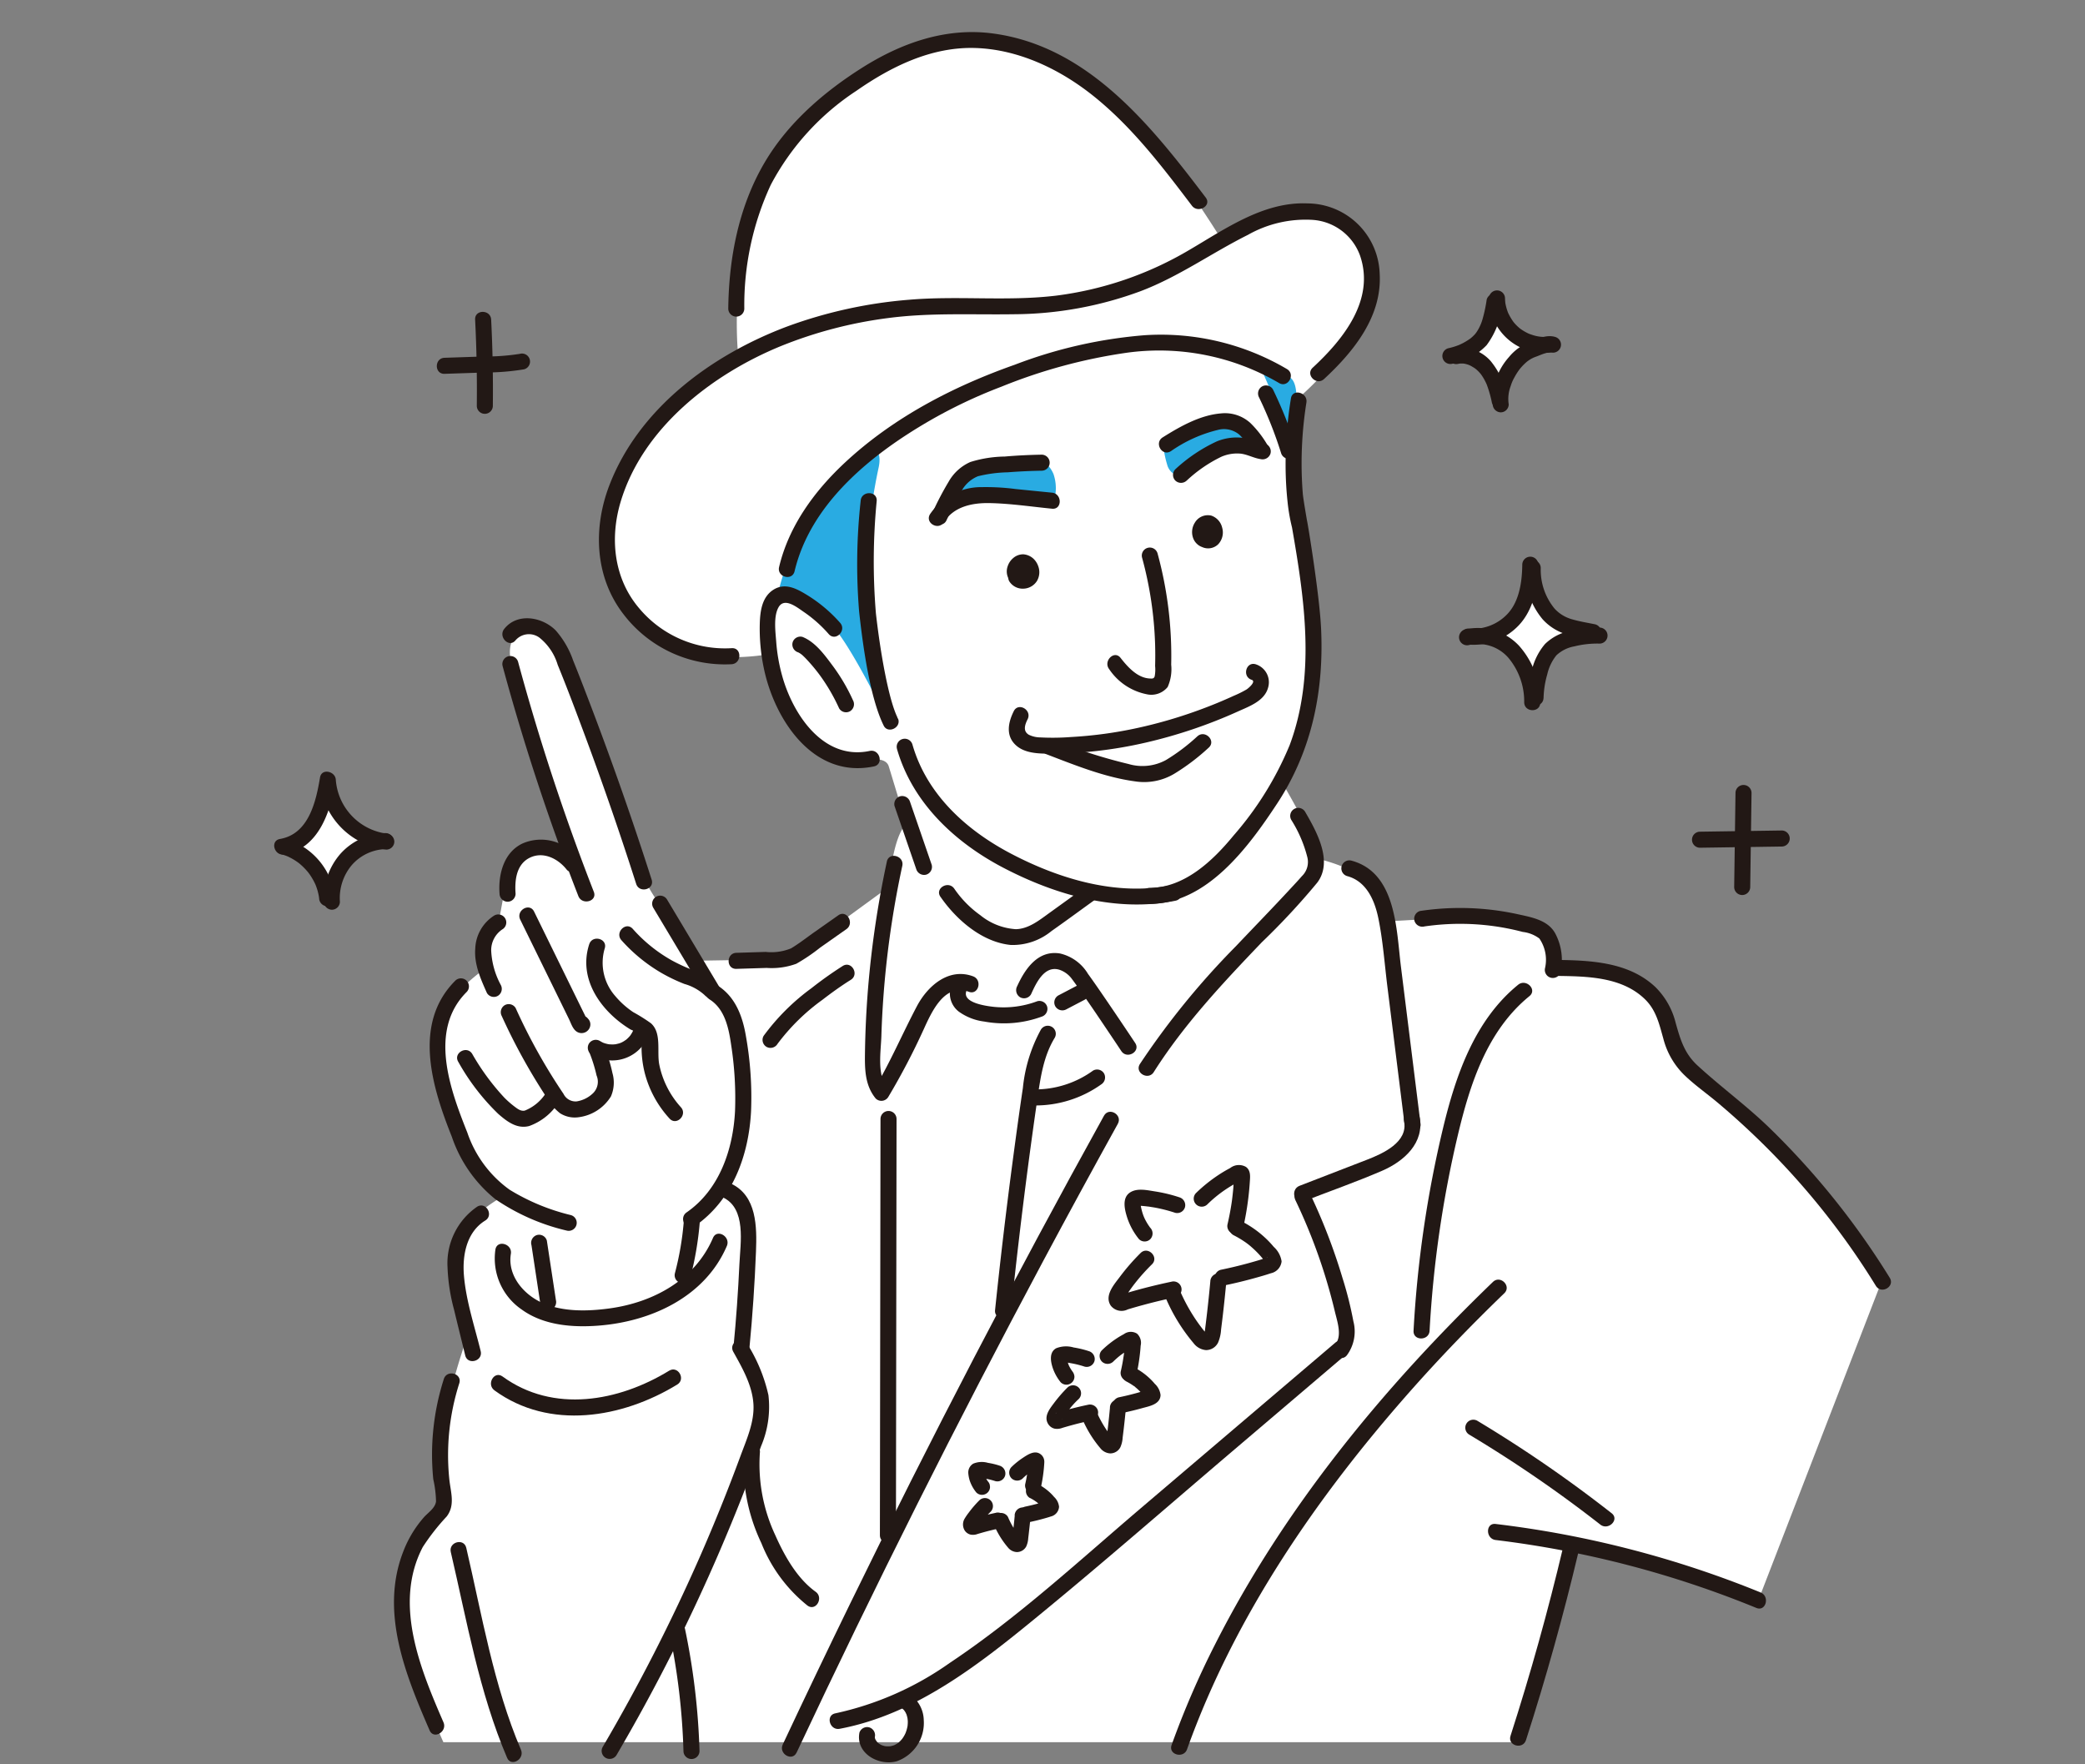 <svg xmlns="http://www.w3.org/2000/svg" xmlns:xlink="http://www.w3.org/1999/xlink" width="260" height="220" viewBox="0 0 260 220">
  <rect x="0" y="0" width="260" height="220" fill="#808080" stroke="none"/>
  <defs>
    <clipPath id="clip-path">
      <rect id="Rectangle_1253" data-name="Rectangle 1253" width="260" height="220" transform="translate(825 2804)" fill="none" stroke="#707070" stroke-width="1"/>
    </clipPath>
    <clipPath id="clip-path-2">
      <rect id="Rectangle_847" data-name="Rectangle 847" width="201.613" height="215.752" fill="none"/>
    </clipPath>
  </defs>
  <g id="Mask_Group_55" data-name="Mask Group 55" transform="translate(-825 -2804)" clip-path="url(#clip-path)">
    <g id="Group_1741" data-name="Group 1741" transform="translate(859.193 2808)">
      <g id="Group_1740" data-name="Group 1740" clip-path="url(#clip-path-2)">
        <path id="Path_4690" data-name="Path 4690" d="M155.174,213.239H21.095s-6.247-13.684-4.789-20.7,4.648-9.113,4.648-9.113-.456-7.473.638-12.211a83.985,83.985,0,0,1,2.551-8.749s-3.28-10.389-.546-13.305a18.509,18.509,0,0,1,4.83-3.919,30.091,30.091,0,0,1-6.835-12.3c-1.823-7.2-1.367-10.116.364-12.212a26.229,26.229,0,0,1,4.284-3.918s-.608-4.061.546-4.922,1.276-1.275,1.276-1.275l.82-4.466s.729-4.1,3.463-4.283a7.447,7.447,0,0,1,4.648,1.276S30.158,80.627,29.611,78.8s-.091-3.736,1.459-4.283a3.772,3.772,0,0,1,4.556,2.37c.834,2.1,9.933,27.339,10.389,28.524a31.378,31.378,0,0,0,2.552,4.1L52.3,115.8s6.562-.091,9.114-.182a12.336,12.336,0,0,0,5.1-1.64L76.636,106.6s.455-6.288,2.187-7.838c0,0-1.823-6.014-2.187-7.2s-2.279-.82-2.279-.82-6.379.729-9.66-4.466-2.825-8.748-2.825-8.748-10.207,2.187-16.039-3.463-4.921-15.219-1.276-21.6,13.305-12.12,13.305-12.12S55.675,20.753,66.7,11,86.3-.389,92.4,1.8a42.339,42.339,0,0,1,15.674,10.3c4.192,4.283,9.934,13.578,9.934,13.578S124.3,21.3,129.4,22.485s8.02,4.647,7.2,10.389-8.567,12.485-8.567,12.485-1.458,9.66.273,18.135,1.55,18.5.274,22.6a45.161,45.161,0,0,1-3.007,7.291s2.916,4.921,3.189,6.1a23.514,23.514,0,0,0,1.55,3.646,21.069,21.069,0,0,1,4.283,1.549c1.64.911,2.825,3.19,3.372,4.374s.911,1.823.911,1.823,5.924-.273,7.382-.547,8.019.091,10.206.912a6.574,6.574,0,0,1,3.19,2.551l.091,2.552s7.017-.273,10.3,2.005,4.557,7.017,4.557,7.017a7.013,7.013,0,0,0,2.1,3.554c1.64,1.367,12.029,11.392,15.037,15.493s8.657,11.482,8.657,11.482l-15.219,39.369s-10.571-3.554-14.946-4.738-8.11-1.823-8.11-1.823Z" fill="#fff"/>
        <path id="Path_4691" data-name="Path 4691" d="M75.648,84.213S71.457,75.667,69.27,73.7,66.192,70.523,65,70.308s-2.187-.328-2.187-.328,1.859-7.546,4.593-11.045a46.8,46.8,0,0,1,7.413-7s.99.34.553,2.373c-.295,1.367-.618,3.076-.875,4.966-.471,3.469-1.088,18.676,1.146,24.943" fill="#29abe2"/>
        <path id="Path_4692" data-name="Path 4692" d="M83.882,58.971a8.135,8.135,0,0,1,3.865-1.2,29.694,29.694,0,0,1,5.064.266l4.465.267a5.423,5.423,0,0,0-.1-3.2c-.618-1.414-1.3-1.332-1.3-1.332s-5.8.333-7.53.534-4.465,4.664-4.465,4.664" fill="#29abe2"/>
        <path id="Path_4693" data-name="Path 4693" d="M112.725,55.325s4.142-3.75,5.741-3.95a17.755,17.755,0,0,1,3.865.133,5.674,5.674,0,0,0-3.132-2.265c-2.332-.8-5.4.933-5.4.933l-2.932,1.332a12.5,12.5,0,0,0,.483,2.423,1.926,1.926,0,0,0,1.372,1.394" fill="#29abe2"/>
        <path id="Path_4694" data-name="Path 4694" d="M11.549,101.223a6.7,6.7,0,0,0-2.918,2.493c-.73,1.52-1.885,3.4-1.885,3.4A7.428,7.428,0,0,0,4.8,103.9C3.463,102.8,2,101.649,2,101.649a15.666,15.666,0,0,0,2.979-2.98,31.115,31.115,0,0,0,1.884-3.4,5.551,5.551,0,0,0,1.156,2.128c.891,1.019,3.526,3.83,3.526,3.83" fill="#fff"/>
        <path id="Path_4695" data-name="Path 4695" d="M157.419,39.366A13.1,13.1,0,0,0,154.7,41.6c-.778,1.022-2.043,2.967-2.043,2.773a5.929,5.929,0,0,0-1.41-2.481,9.668,9.668,0,0,0-2.384-1.9,10.869,10.869,0,0,0,2.384-2.432,19.835,19.835,0,0,0,1.167-2.626,5,5,0,0,0,1.8,2.432c1.264.778,3.21,1.994,3.21,1.994" fill="#fff"/>
        <path id="Path_4696" data-name="Path 4696" d="M163.159,75.075s-3,.88-3.918,1.8a20.508,20.508,0,0,0-2.318,3.958,6.607,6.607,0,0,0-2.039-3.518c-1.519-1.08-3.318-2.159-3.318-2.159s3.558-1.6,4.4-3.2a14.929,14.929,0,0,0,1.12-2.6,30.432,30.432,0,0,0,1.919,2.8,38.145,38.145,0,0,0,4.157,2.918" fill="#fff"/>
        <path id="Path_4697" data-name="Path 4697" d="M126.914,50.779l-3.933-9.017a27.675,27.675,0,0,1,3.453,1.151c.96.479,1.535,1.822.48,7.866" fill="#29abe2"/>
        <path id="Path_4698" data-name="Path 4698" d="M64.89,67.232c2.011-8.47,9.531-14.52,16.717-18.7a61.894,61.894,0,0,1,9.08-4.316,66.566,66.566,0,0,1,15.66-4.236,29.582,29.582,0,0,1,18.947,3.774c1.1.676,2.106-1.053,1.01-1.727a30.956,30.956,0,0,0-17.744-4.229A58.119,58.119,0,0,0,92.348,41.48C84.633,44.2,77.2,48.069,71.178,53.675c-3.8,3.538-7,7.905-8.217,13.025-.3,1.252,1.631,1.786,1.929.532" fill="#221815"/>
        <path id="Path_4699" data-name="Path 4699" d="M77.827,85.714a.689.689,0,0,0-.127-.228l.026-.011c-1.112-2.256-2.14-8.106-2.694-13a78.13,78.13,0,0,1,.1-14.016c.078-1.286-1.922-1.281-2,0a72.123,72.123,0,0,0-.19,13.831c.431,3.913,1.3,10.617,3.062,14.191.508,1.03,2.123.3,1.828-.771" fill="#221815"/>
        <path id="Path_4700" data-name="Path 4700" d="M70.567,73.658a18.135,18.135,0,0,0-4.053-3.423c-1.308-.805-2.774-1.625-4.241-.711-1.45.9-1.677,2.684-1.721,4.242a24,24,0,0,0,.512,5.594c1.338,6.409,6.182,13.79,13.723,12.206,1.259-.264.727-2.193-.531-1.929-5.774,1.213-9.562-4.543-10.9-9.32a21.636,21.636,0,0,1-.752-4.255c-.092-1.259-.367-3.191.289-4.341.738-1.293,2.328.032,3.181.607a16.339,16.339,0,0,1,3.08,2.744c.855.966,2.265-.453,1.414-1.414" fill="#221815"/>
        <path id="Path_4701" data-name="Path 4701" d="M65.342,77.345a2.384,2.384,0,0,1,.639.459c.271.253.522.529.769.805a20.863,20.863,0,0,1,1.378,1.705,23.388,23.388,0,0,1,2.316,4.011,1.007,1.007,0,0,0,1.368.358,1.023,1.023,0,0,0,.359-1.368,23.307,23.307,0,0,0-2.545-4.322c-1.007-1.35-2.143-2.93-3.752-3.577a1.007,1.007,0,0,0-1.23.7,1.024,1.024,0,0,0,.7,1.23" fill="#221815"/>
        <path id="Path_4702" data-name="Path 4702" d="M77.658,89.382c1.933,6.742,7.253,11.694,13.328,14.854,6.515,3.388,14.063,5.549,21.4,4.079,1.261-.252.727-2.181-.531-1.929C105.079,107.743,98,105.632,92,102.508c-5.617-2.92-10.616-7.4-12.409-13.658a1,1,0,0,0-1.929.532" fill="#221815"/>
        <path id="Path_4703" data-name="Path 4703" d="M130.534,74.167c-.222-4.26-1.682-13.1-1.741-13.237-.052-.3-.473-2.726-.527-3.383-.1-1.25-.15-2.5-.15-3.758a48.581,48.581,0,0,1,.6-7.588c.2-1.259-1.727-1.8-1.929-.531a51.594,51.594,0,0,0-.665,8.724c.017,1.4.095,2.805.246,4.2a22.658,22.658,0,0,0,.554,3.179c1.56,8.953,2.972,18.405-.295,27.141a40.759,40.759,0,0,1-7,11.276c-2.587,3.152-6.142,6.524-10.485,6.524a1,1,0,0,0,0,2c7.162,0,12.374-7.125,15.919-12.508,4.368-6.634,5.884-14.171,5.475-22.039" fill="#221815"/>
        <path id="Path_4704" data-name="Path 4704" d="M122.815,45.563a50.879,50.879,0,0,1,2.737,6.909,1,1,0,0,0,1.929-.531,54.411,54.411,0,0,0-2.939-7.387,1.009,1.009,0,0,0-1.368-.359,1.021,1.021,0,0,0-.359,1.368" fill="#221815"/>
        <path id="Path_4705" data-name="Path 4705" d="M83.515,61.116c1.236-1.964,3.544-2.427,5.713-2.383,2.59.053,5.194.445,7.77.7,1.28.129,1.271-1.872,0-2l-4.562-.456a28.507,28.507,0,0,0-4.21-.235,7.714,7.714,0,0,0-6.438,3.362c-.687,1.092,1.043,2.1,1.727,1.009" fill="#221815"/>
        <path id="Path_4706" data-name="Path 4706" d="M83.833,60.878c.543-1.146,1.116-2.282,1.747-3.383a4.075,4.075,0,0,1,2.174-2.109,16.8,16.8,0,0,1,3.722-.492c1.406-.11,2.815-.175,4.225-.2a1,1,0,0,0,0-2c-1.535.03-3.067.1-4.6.234a15.02,15.02,0,0,0-4.294.682A5.8,5.8,0,0,0,84.1,56.071a38.193,38.193,0,0,0-1.992,3.8c-.548,1.157,1.176,2.174,1.727,1.01" fill="#221815"/>
        <path id="Path_4707" data-name="Path 4707" d="M113.789,55.927a17.334,17.334,0,0,1,4.334-2.978,4.907,4.907,0,0,1,2.453-.376c.838.117,1.593.552,2.433.676a1.032,1.032,0,0,0,1.23-.7,1.008,1.008,0,0,0-.7-1.231c-.988-.145-1.877-.62-2.876-.736a6.555,6.555,0,0,0-3.11.452,19.9,19.9,0,0,0-5.18,3.477,1.007,1.007,0,0,0,0,1.414,1.022,1.022,0,0,0,1.414,0" fill="#221815"/>
        <path id="Path_4708" data-name="Path 4708" d="M111.8,52.273A17.285,17.285,0,0,1,117.71,49.6a2.974,2.974,0,0,1,2.662.618,11.227,11.227,0,0,1,1.843,2.427,1,1,0,0,0,1.727-1.009,12.827,12.827,0,0,0-2.222-2.9,4.713,4.713,0,0,0-3.671-1.186c-2.6.216-5.088,1.63-7.256,2.99-1.088.683-.086,2.414,1.009,1.727" fill="#221815"/>
        <path id="Path_4709" data-name="Path 4709" d="M93.428,66.924l-.042-.015.239.1a.472.472,0,0,1-.092-.054l.2.156a.524.524,0,0,1-.075-.074l.156.2a.6.6,0,0,1-.075-.13l.1.239a.682.682,0,0,1-.04-.149l.036.266a.757.757,0,0,1,0-.178c-.012.089-.024.178-.035.266a.641.641,0,0,1,.039-.149l-.1.239a.556.556,0,0,1,.064-.114c-.052.068-.105.135-.157.2a.572.572,0,0,1,.092-.092l-.2.156a.664.664,0,0,1,.1-.059l-.239.1a.606.606,0,0,1,.118-.032l-.266.036a.652.652,0,0,1,.171,0l-.266-.036a.817.817,0,0,1,.167.048l-.239-.1a.823.823,0,0,1,.152.088l-.2-.156a.857.857,0,0,1,.126.122l-.156-.2a.725.725,0,0,1,.089.149c-.034-.079-.068-.159-.1-.238a.645.645,0,0,1,.038.145L93,67.394a.749.749,0,0,1,0,.142l.036-.266a.767.767,0,0,1-.052.189l.1-.238a.868.868,0,0,1-.086.147l.157-.2a.926.926,0,0,1-.162.163l.2-.156a.974.974,0,0,1-.174.1l.239-.1a.819.819,0,0,1-.194.052l.266-.035a.9.9,0,0,1-.172,0l.266.035a.884.884,0,0,1-.22-.059l.239.1a1.043,1.043,0,0,1-.2-.116l.2.156a1.093,1.093,0,0,1-.182-.184l.156.2a1.108,1.108,0,0,1-.116-.2c.033.08.067.16.1.239a1.015,1.015,0,0,1-.068-.254l.036.266a1.123,1.123,0,0,1,0-.246l-.036.266a1.288,1.288,0,0,1,.08-.3l-.1.239a1.408,1.408,0,0,1,.173-.295l-.156.2a1.412,1.412,0,0,1,.224-.22l-.2.157a1.242,1.242,0,0,1,.234-.136l-.239.1a.984.984,0,0,1,.193-.053l-.266.036a.815.815,0,0,1,.171,0l-.266-.036a.923.923,0,0,1,.236.067l-.239-.1a1.274,1.274,0,0,1,.243.146l-.2-.157a1.364,1.364,0,0,1,.207.209l-.157-.2a1.464,1.464,0,0,1,.176.3l-.1-.239a1.493,1.493,0,0,1,.093.334l-.036-.266a1.313,1.313,0,0,1,0,.343l.036-.266a1.214,1.214,0,0,1-.074.278c.033-.08.067-.159.1-.239a1.116,1.116,0,0,1-.131.227l.156-.2a.959.959,0,0,1-.156.156l.2-.156a1.143,1.143,0,0,1-.232.135l.239-.1a1.281,1.281,0,0,1-.285.078l.266-.036a1.262,1.262,0,0,1-.319,0l.266.035a1.129,1.129,0,0,1-.28-.077l.239.1a1.047,1.047,0,0,1-.186-.108l.2.157a.881.881,0,0,1-.154-.151l.156.2c-.02-.027-.038-.053-.055-.081q-.078.606-.157,1.212l.144-.179a.753.753,0,0,0,.206-.322.739.739,0,0,0,.086-.385,1.021,1.021,0,0,0-.292-.707,1.007,1.007,0,0,0-.708-.293.971.971,0,0,0-.707.293l-.143.179-.156.2a.747.747,0,0,0-.119.372.966.966,0,0,0,.119.637,1.972,1.972,0,0,0,1.734.921,2.065,2.065,0,0,0,1.718-.96,2.157,2.157,0,0,0,.152-1.866,2.346,2.346,0,0,0-.578-.9,2.073,2.073,0,0,0-1.265-.559,1.9,1.9,0,0,0-1.313.506,2.228,2.228,0,0,0-.639.963,1.933,1.933,0,0,0,1.735,2.6,1.783,1.783,0,0,0,1.234-.487,1.717,1.717,0,0,0,.552-1.2,1.6,1.6,0,0,0-.463-1.163,1.507,1.507,0,0,0-.439-.32,1.728,1.728,0,0,0-.769-.191,1.511,1.511,0,0,0-1.28.731,1.642,1.642,0,0,0-.155,1.253,1.514,1.514,0,0,0,1,1.034,1,1,0,0,0,1.13-1.468,1.1,1.1,0,0,0-.6-.46" fill="#221815"/>
        <path id="Path_4710" data-name="Path 4710" d="M116.988,61.924a.929.929,0,0,1-.119-.124l.157.2a.9.9,0,0,1-.1-.173c.034.079.067.159.1.239a.947.947,0,0,1-.06-.222l.036.266a.965.965,0,0,1,0-.2l-.036.266a.878.878,0,0,1,.05-.194l-.1.239a.688.688,0,0,1,.092-.157l-.156.2a.65.65,0,0,1,.088-.086l-.2.156a.589.589,0,0,1,.1-.06l-.239.1a.509.509,0,0,1,.085-.023l-.266.036a.43.43,0,0,1,.088,0l-.265-.036a.524.524,0,0,1,.085.027l-.239-.1a.525.525,0,0,1,.075.047l-.2-.156a.8.8,0,0,1,.107.11c-.052-.067-.1-.135-.157-.2a1.953,1.953,0,0,1,.233.416c-.033-.08-.067-.159-.1-.239a1.765,1.765,0,0,1,.121.433l-.036-.266a1.213,1.213,0,0,1,0,.276c.011-.089.023-.177.035-.266a.944.944,0,0,1-.055.2l.1-.239a.835.835,0,0,1-.092.158l.156-.2a.71.71,0,0,1-.126.125l.2-.156a.818.818,0,0,1-.152.087l.239-.1a.964.964,0,0,1-.2.053l.266-.036a1.012,1.012,0,0,1-.258,0l.265.035a1,1,0,0,1-.226-.062l.239.1a.96.96,0,0,1-.2-.117l.2.156a.86.86,0,0,1-.131-.132l.156.2a1.044,1.044,0,0,1-.122-.206l.1.239a1.159,1.159,0,0,1-.078-.288l.036.265a1.4,1.4,0,0,1,0-.3c-.012.089-.024.178-.035.266a1.356,1.356,0,0,1,.086-.325l-.1.239a1.34,1.34,0,0,1,.152-.268l-.157.2a1.255,1.255,0,0,1,.2-.209l-.2.157a1.029,1.029,0,0,1,.219-.13l-.239.1a.865.865,0,0,1,.181-.049l-.266.035a.78.78,0,0,1,.187,0l-.266-.035a.769.769,0,0,1,.168.049l-.239-.1a.982.982,0,0,1,.15.088l-.2-.156a1.133,1.133,0,0,1,.19.189l-.156-.2a1.415,1.415,0,0,1,.168.289l-.1-.239a1.626,1.626,0,0,1,.1.376l-.036-.266a1.445,1.445,0,0,1,0,.36l.036-.265a1.235,1.235,0,0,1-.076.28c.033-.079.067-.159.1-.239a1.047,1.047,0,0,1-.108.19l.156-.2a.951.951,0,0,1-.159.158l.2-.156a1.049,1.049,0,0,1-.195.112l.239-.1a.946.946,0,0,1-.215.056l.266-.036a.818.818,0,0,1-.164,0l.266.036a.727.727,0,0,1-.184-.05l.239.1a.333.333,0,0,1-.05-.025,1.049,1.049,0,0,0-.77-.1,1.02,1.02,0,0,0-.6.459,1,1,0,0,0,.359,1.368,1.792,1.792,0,0,0,2.1-.323,2.143,2.143,0,0,0,.481-2.051,2.082,2.082,0,0,0-1.361-1.508,1.881,1.881,0,0,0-2.058.9,2.191,2.191,0,0,0-.22,1.85,1.909,1.909,0,0,0,.216.448,1.935,1.935,0,0,0,.518.522,1.9,1.9,0,0,0,.936.31,1.807,1.807,0,0,0,.957-.194,1.7,1.7,0,0,0,.382-.27.783.783,0,0,0,.088-.094,1.911,1.911,0,0,0,.222-.306,1.853,1.853,0,0,0,.218-1.037,2.958,2.958,0,0,0-.311-1.056,1.961,1.961,0,0,0-.179-.3,1.8,1.8,0,0,0-.263-.312,1.416,1.416,0,0,0-.53-.31,1.307,1.307,0,0,0-1.015.1,1.547,1.547,0,0,0-.569.53,1.4,1.4,0,0,0-.124.252,1.307,1.307,0,0,0-.09.257,2.034,2.034,0,0,0-.008.789,1.676,1.676,0,0,0,.535.96,1.06,1.06,0,0,0,.707.293,1.018,1.018,0,0,0,.707-.293,1,1,0,0,0,.293-.707.988.988,0,0,0-.293-.707" fill="#221815"/>
        <path id="Path_4711" data-name="Path 4711" d="M108.227,65.545a46.431,46.431,0,0,1,1.623,10.84q.038,1.327,0,2.657a4.532,4.532,0,0,1-.058,1.31c-.117.292-.289.268-.618.252-1.538-.075-2.756-1.449-3.634-2.571-.792-1.013-2.2.411-1.414,1.414a7.36,7.36,0,0,0,4.668,3.12,2.621,2.621,0,0,0,2.62-.9,5.452,5.452,0,0,0,.441-2.783,48.416,48.416,0,0,0-1.7-13.873,1,1,0,0,0-1.929.532" fill="#221815"/>
        <path id="Path_4712" data-name="Path 4712" d="M92.224,84.682c-.684,1.365-1.027,3,.2,4.182,1.045,1.013,2.649,1.1,4.02,1.114a53.6,53.6,0,0,0,12.182-1.368,61.44,61.44,0,0,0,11.63-3.93c1.371-.616,3.215-1.282,3.672-2.9a2.351,2.351,0,0,0-1.513-2.942c-1.225-.4-1.75,1.527-.531,1.928.628.207-.448,1.091-.623,1.2a13.314,13.314,0,0,1-1.6.794q-1.947.893-3.956,1.64a58.782,58.782,0,0,1-8.054,2.373A51.989,51.989,0,0,1,99.387,87.9a29.991,29.991,0,0,1-3.862.05,3.346,3.346,0,0,1-1.43-.334c-.761-.459-.479-1.262-.144-1.929.575-1.148-1.149-2.162-1.727-1.01" fill="#221815"/>
        <path id="Path_4713" data-name="Path 4713" d="M96.267,90.038c3.576,1.365,7.26,2.876,11.078,3.393a7.33,7.33,0,0,0,4.864-.93,26.912,26.912,0,0,0,4.324-3.273c.959-.862-.459-2.273-1.414-1.414a24.23,24.23,0,0,1-3.92,2.96,6.129,6.129,0,0,1-4.663.493A65.677,65.677,0,0,1,96.8,88.11c-1.2-.46-1.725,1.473-.532,1.928" fill="#221815"/>
        <path id="Path_4714" data-name="Path 4714" d="M77.361,96.522l2.7,7.844a1.025,1.025,0,0,0,1.23.7,1.011,1.011,0,0,0,.7-1.231l-2.7-7.844a1.025,1.025,0,0,0-1.231-.7,1.009,1.009,0,0,0-.7,1.23" fill="#221815"/>
        <path id="Path_4715" data-name="Path 4715" d="M57.047,76.824A13.954,13.954,0,0,1,45.5,71.834c-3.147-3.705-3.664-8.668-2.31-13.224,2.74-9.216,11.357-15.9,19.929-19.428a53.926,53.926,0,0,1,13.4-3.518c5.243-.694,10.476-.4,15.745-.48A46.138,46.138,0,0,0,108.059,32.3c4.765-1.81,8.835-4.753,13.364-7.014a14.582,14.582,0,0,1,8.1-1.866,6.773,6.773,0,0,1,5.88,4.447c1.9,5.515-2.1,10.463-5.9,13.98-.946.877.471,2.289,1.415,1.414,3.683-3.412,7.242-7.792,6.936-13.117a9.059,9.059,0,0,0-9.01-8.78c-5.439-.234-10.2,3.15-14.673,5.769a43.239,43.239,0,0,1-16.688,5.734c-6.1.73-12.263-.019-18.379.515a57.214,57.214,0,0,0-15.075,3.307c-9.4,3.516-18.539,10.181-22.239,19.837-2.031,5.3-1.821,11.347,1.693,15.969a15.914,15.914,0,0,0,13.56,6.329c1.276-.09,1.286-2.091,0-2" fill="#221815"/>
        <path id="Path_4716" data-name="Path 4716" d="M58.622,34.478a35.684,35.684,0,0,1,3.3-15.427A31.737,31.737,0,0,1,72.592,7.328c4.373-3.047,9.379-5.509,14.833-5.342,5.414.167,10.584,2.657,14.755,6,4.8,3.847,8.562,8.789,12.256,13.66.767,1.013,2.505.018,1.727-1.009C109.364,11.669,101.477,1.7,89.517.16c-5.792-.746-11.305,1.2-16.157,4.26-4.786,3.021-9.254,6.867-12.166,11.78-3.259,5.5-4.5,11.949-4.572,18.278a1,1,0,0,0,2,0" fill="#221815"/>
        <path id="Path_4717" data-name="Path 4717" d="M83.079,107.817c1.971,2.858,5.192,5.673,8.788,6.016a7.63,7.63,0,0,0,5.065-1.739c1.776-1.245,3.521-2.535,5.28-3.8,1.034-.745.037-2.481-1.01-1.726q-2.256,1.626-4.513,3.254c-1.241.894-2.591,2-4.191,2.042a7.792,7.792,0,0,1-4.455-1.751,13.2,13.2,0,0,1-3.237-3.3c-.726-1.053-2.46-.054-1.727,1.009" fill="#221815"/>
        <path id="Path_4718" data-name="Path 4718" d="M76.4,103.433A122.974,122.974,0,0,0,74.056,119.2q-.324,3.968-.385,7.952c-.031,2.082-.044,4.139,1.338,5.826a1.008,1.008,0,0,0,1.571-.2,86.169,86.169,0,0,0,4.394-8.388c1-2.186,2.594-5.848,5.644-4.719,1.209.447,1.731-1.485.532-1.929-3.029-1.12-5.662,1.189-7,3.715-1.81,3.429-3.311,6.968-5.3,10.312l1.57-.2c-1.272-1.553-.765-4.488-.707-6.342q.108-3.5.423-6.983a118.571,118.571,0,0,1,2.188-14.274c.269-1.255-1.658-1.792-1.929-.532" fill="#221815"/>
        <path id="Path_4719" data-name="Path 4719" d="M84.379,119.057a2.85,2.85,0,0,0,.985,3.081,6.877,6.877,0,0,0,3.173,1.242,13.633,13.633,0,0,0,7.156-.606,1.027,1.027,0,0,0,.7-1.23,1.008,1.008,0,0,0-1.23-.7,11.917,11.917,0,0,1-5.469.7c-.869-.1-3.913-.484-3.385-1.954a1.008,1.008,0,0,0-.7-1.23,1.02,1.02,0,0,0-1.23.7" fill="#221815"/>
        <path id="Path_4720" data-name="Path 4720" d="M94.374,119.989c.627-1.378,1.663-3.67,3.57-3.057a3.21,3.21,0,0,1,1.465,1.052c.148.179-.1-.134.014.019.06.08.12.158.179.24.144.194.285.39.426.588,1.515,2.118,2.964,4.285,4.415,6.447q.6.891,1.192,1.783c.71,1.066,2.443.066,1.727-1.011q-1.77-2.658-3.571-5.3c-.76-1.112-1.519-2.225-2.312-3.314a5.5,5.5,0,0,0-3.49-2.543c-2.738-.454-4.35,1.9-5.342,4.084a1.033,1.033,0,0,0,.359,1.369,1.007,1.007,0,0,0,1.368-.359" fill="#221815"/>
        <path id="Path_4721" data-name="Path 4721" d="M109.682,129.68c3.781-5.962,8.62-11.109,13.481-16.193a88.459,88.459,0,0,0,6.908-7.431c2-2.653-.078-6.353-1.511-8.824a1,1,0,0,0-1.727,1.009,16.042,16.042,0,0,1,1.985,4.592,2.443,2.443,0,0,1-.664,2.416c-.514.594-1.058,1.167-1.592,1.743-2.18,2.354-4.418,4.653-6.625,6.981a98.143,98.143,0,0,0-11.982,14.7c-.691,1.09,1.039,2.094,1.727,1.009" fill="#221815"/>
        <path id="Path_4722" data-name="Path 4722" d="M57.633,116.811l3.781-.117a8.93,8.93,0,0,0,3.694-.519,22.709,22.709,0,0,0,2.967-2.01l3.278-2.306c1.044-.735.046-2.47-1.01-1.727l-2.96,2.083c-.966.679-1.913,1.428-2.925,2.037a6.5,6.5,0,0,1-3.17.446l-3.655.113c-1.284.04-1.29,2.04,0,2" fill="#221815"/>
        <path id="Path_4723" data-name="Path 4723" d="M62.757,126.176a25.75,25.75,0,0,1,5.612-5.51c1.121-.866,2.316-1.726,3.534-2.488,1.089-.681.086-2.412-1.009-1.727a47.168,47.168,0,0,0-3.886,2.76,27.455,27.455,0,0,0-5.978,5.956,1.009,1.009,0,0,0,.359,1.368,1.02,1.02,0,0,0,1.368-.359" fill="#221815"/>
        <path id="Path_4724" data-name="Path 4724" d="M75.606,135.532l-.075,51.906a1,1,0,0,0,2,0l.075-51.906a1,1,0,0,0-2,0" fill="#221815"/>
        <path id="Path_4725" data-name="Path 4725" d="M65.146,214.534q14.58-31.045,30.754-61.307,4.587-8.58,9.3-17.093c.624-1.127-1.1-2.137-1.727-1.008q-16.612,30.006-31.657,60.845-4.265,8.745-8.4,17.554c-.544,1.158,1.18,2.174,1.727,1.009" fill="#221815"/>
        <path id="Path_4726" data-name="Path 4726" d="M95.6,124.4a19.054,19.054,0,0,0-2.24,7.267c-.449,3-.857,6.005-1.257,9.011Q90.867,150,89.892,159.361c-.134,1.278,1.867,1.269,2,0q.926-8.866,2.083-17.7.579-4.409,1.219-8.809c.375-2.575.759-5.182,2.134-7.441A1,1,0,0,0,95.6,124.4" fill="#221815"/>
        <path id="Path_4727" data-name="Path 4727" d="M94.777,133.843a14.147,14.147,0,0,0,8.346-2.62,1.028,1.028,0,0,0,.359-1.368,1.008,1.008,0,0,0-1.368-.359,12.329,12.329,0,0,1-7.337,2.347,1,1,0,0,0,0,2" fill="#221815"/>
        <path id="Path_4728" data-name="Path 4728" d="M98.781,121.857l2.32-1.215a1.008,1.008,0,0,0,.359-1.368,1.022,1.022,0,0,0-1.368-.359l-2.32,1.215a1.006,1.006,0,0,0-.359,1.368,1.022,1.022,0,0,0,1.368.359" fill="#221815"/>
        <path id="Path_4729" data-name="Path 4729" d="M21.246,42.614l4.986-.167a29.778,29.778,0,0,0,4.921-.394,1,1,0,1,0-.531-1.928,27.794,27.794,0,0,1-4.578.328l-4.8.161c-1.284.043-1.289,2.043,0,2" fill="#221815"/>
        <path id="Path_4730" data-name="Path 4730" d="M25.055,35.854q.27,5.37.21,10.748a1,1,0,0,0,2,0q.06-5.376-.21-10.748c-.064-1.281-2.065-1.289-2,0" fill="#221815"/>
        <path id="Path_4731" data-name="Path 4731" d="M1.255,102.542c4.3-.74,5.768-5.35,6.388-9.065L5.68,93.211a9.383,9.383,0,0,0,8.3,8.73,1,1,0,0,0,1-1,1.026,1.026,0,0,0-1-1,7.326,7.326,0,0,1-6.3-6.73c-.072-1.047-1.768-1.448-1.966-.265C5.211,95.964,4.3,100,.723,100.613c-1.266.218-.73,2.146.532,1.929" fill="#221815"/>
        <path id="Path_4732" data-name="Path 4732" d="M1.019,102.558c.176.053.35.11.522.176.039.015.283.122.1.039.069.031.139.063.208.1a7.431,7.431,0,0,1,.912.525c.063.043.126.087.188.132l.111.081c-.069-.054-.076-.06-.021-.016.132.1.26.213.384.327a7.852,7.852,0,0,1,.732.761c.049.058.1.118.145.178-.122-.155.058.08.065.091.1.136.192.277.281.419a8.219,8.219,0,0,1,.5.931c.089.194-.039-.121.04.1.026.072.055.143.08.215q.084.237.152.48.073.265.126.535c.018.09.033.18.048.271-.03-.179,0,.037.01.1a1.024,1.024,0,0,0,1,1,1.01,1.01,0,0,0,1-1,8.683,8.683,0,0,0-6.047-7.368,1.012,1.012,0,0,0-1.231.7,1.022,1.022,0,0,0,.7,1.23" fill="#221815"/>
        <path id="Path_4733" data-name="Path 4733" d="M8.193,108.438a6.385,6.385,0,0,1,1.475-4.557,5.82,5.82,0,0,1,4.2-2,1,1,0,0,0,0-2,7.785,7.785,0,0,0-5.613,2.587,8.429,8.429,0,0,0-2.061,5.971,1.022,1.022,0,0,0,1,1,1.009,1.009,0,0,0,1-1" fill="#221815"/>
        <path id="Path_4734" data-name="Path 4734" d="M148.913,76.374a7.777,7.777,0,0,0,6.306-2.423c1.863-1.991,2.382-4.895,2.416-7.534a1,1,0,0,0-2,0c-.027,2.081-.348,4.536-1.83,6.12a5.874,5.874,0,0,1-4.892,1.837,1.007,1.007,0,0,0-1,1,1.022,1.022,0,0,0,1,1" fill="#221815"/>
        <path id="Path_4735" data-name="Path 4735" d="M155.941,66.832a9.715,9.715,0,0,0,2.23,6.388,6.6,6.6,0,0,0,2.653,1.774,23.6,23.6,0,0,0,3.393.79,1.023,1.023,0,0,0,1.23-.7,1.01,1.01,0,0,0-.7-1.23c-1-.205-2.016-.365-2.991-.657a4.62,4.62,0,0,1-2.089-1.3,7.6,7.6,0,0,1-1.728-5.065,1,1,0,0,0-2,0" fill="#221815"/>
        <path id="Path_4736" data-name="Path 4736" d="M149.016,76.428a5.012,5.012,0,0,1,4.879,1.588,8.473,8.473,0,0,1,1.98,5.574c.037,1.284,2.037,1.289,2,0a10.5,10.5,0,0,0-2.651-7.078,7.008,7.008,0,0,0-6.74-2.013,1,1,0,0,0,.532,1.929" fill="#221815"/>
        <path id="Path_4737" data-name="Path 4737" d="M158.291,83.017a11.66,11.66,0,0,1,.461-2.933,5.835,5.835,0,0,1,1.135-2.367,4.39,4.39,0,0,1,2.247-1.12,11.773,11.773,0,0,1,3.134-.343,1,1,0,0,0,0-2,13.907,13.907,0,0,0-3.74.433,6.191,6.191,0,0,0-3.056,1.616,7.759,7.759,0,0,0-1.585,3.037,13.894,13.894,0,0,0-.6,3.677c-.039,1.287,1.961,1.286,2,0" fill="#221815"/>
        <path id="Path_4738" data-name="Path 4738" d="M146.936,41.352a7.967,7.967,0,0,0,4.247-2.305,9.949,9.949,0,0,0,1.945-5.165,1.03,1.03,0,0,0-.7-1.23,1.008,1.008,0,0,0-1.23.7,17.943,17.943,0,0,1-.515,2.436,5.785,5.785,0,0,1-.38.987,5.908,5.908,0,0,1-.31.549c-.047.074-.1.147-.148.22.11-.155-.067.08-.077.091a4.328,4.328,0,0,1-.335.342c-.073.067-.147.13-.222.194l-.077.061c.058-.044.06-.046.005-.005a7.7,7.7,0,0,1-.9.554q-.246.126-.5.239c-.094.039.077-.028-.083.031-.092.034-.183.069-.275.1a7.847,7.847,0,0,1-.976.273,1,1,0,0,0,.532,1.929" fill="#221815"/>
        <path id="Path_4739" data-name="Path 4739" d="M151.484,33.208a6.909,6.909,0,0,0,7.471,6.771,1.022,1.022,0,0,0,1-1,1.011,1.011,0,0,0-1-1,4.671,4.671,0,0,1-2.084-.223c-.1-.031-.2-.067-.294-.1-.15-.053-.01,0-.1-.037-.173-.076-.343-.163-.508-.256s-.326-.194-.481-.3c-.034-.024-.188-.138-.088-.06-.081-.064-.16-.132-.237-.2q-.194-.173-.37-.362a3.827,3.827,0,0,1-.3-.356,7.3,7.3,0,0,1-.578-.979c-.072-.141-.008-.007-.043-.093s-.063-.161-.091-.242q-.095-.268-.163-.546a5.275,5.275,0,0,1-.11-.557c.024.177-.009-.144-.009-.146-.008-.1-.012-.206-.015-.31a1,1,0,0,0-2,0" fill="#221815"/>
        <path id="Path_4740" data-name="Path 4740" d="M147.654,41.369c.038-.008.31-.045.067-.021.083-.009.166-.016.25-.018s.166,0,.25,0c.028,0,.261.02.116.006s.086.016.114.022c.082.016.164.036.244.058s.162.049.241.076c.032.012.276.124.076.026a5.812,5.812,0,0,1,.81.477c-.175-.124.047.041.066.059.066.056.13.114.191.173.113.109.221.224.322.343.041.048.12.15.041.045.056.075.11.152.162.229.1.143.186.289.27.438s.162.3.235.458c.019.038.118.265.051.1.037.087.07.175.1.263a14.336,14.336,0,0,1,.585,2.1,1.008,1.008,0,0,0,1.23.7,1.024,1.024,0,0,0,.7-1.231A9.719,9.719,0,0,0,151.7,41.03a4.893,4.893,0,0,0-4.581-1.589,1.007,1.007,0,0,0-.7,1.23,1.024,1.024,0,0,0,1.23.7" fill="#221815"/>
        <path id="Path_4741" data-name="Path 4741" d="M153.944,46.419a4.506,4.506,0,0,1,.247-2.28,5.058,5.058,0,0,1,.464-1.081q.171-.321.369-.622c.057-.085.115-.17.175-.254.039-.055.08-.11.121-.165q-.063.083,0,0a6.987,6.987,0,0,1,.9-.919l.112-.091c-.076.06-.067.054.026-.015.079-.05.155-.106.235-.155s.158-.1.239-.139c.03-.016.3-.15.207-.107s.183-.069.214-.08c.09-.034.181-.069.271-.1.219-.087.436-.179.658-.259s.455-.147.688-.209c.21-.058-.052-.024.139-.02a1.325,1.325,0,0,1,.189,0c-.115-.015-.116-.011,0,.017a1,1,0,0,0,.532-1.929c-1.1-.323-2.251.27-3.257.668a6.3,6.3,0,0,0-2.5,1.847,8.035,8.035,0,0,0-2.027,5.892,1.033,1.033,0,0,0,1,1,1.006,1.006,0,0,0,1-1" fill="#221815"/>
        <path id="Path_4742" data-name="Path 4742" d="M177.8,101.707l10.186-.15a1,1,0,0,0,0-2l-10.186.15a1,1,0,0,0,0,2" fill="#221815"/>
        <path id="Path_4743" data-name="Path 4743" d="M182.224,94.881q-.082,5.862-.164,11.723a1,1,0,0,0,2,0q.083-5.862.164-11.723a1,1,0,0,0-2,0" fill="#221815"/>
        <path id="Path_4744" data-name="Path 4744" d="M22.59,118.275c-5.382,5.37-2.878,13.355-.44,19.472a17.026,17.026,0,0,0,5.419,7.78,26.394,26.394,0,0,0,8.889,3.915,1,1,0,0,0,.532-1.928,26.4,26.4,0,0,1-7.633-3.162,14.471,14.471,0,0,1-5.278-7.136c-2.135-5.356-4.872-12.74-.075-17.527a1,1,0,0,0-1.414-1.414" fill="#221815"/>
        <path id="Path_4745" data-name="Path 4745" d="M22.962,128.417a27.758,27.758,0,0,0,4.983,6.484c1.081.943,2.32,1.9,3.841,1.511a7.225,7.225,0,0,0,3.43-2.581,1.03,1.03,0,0,0,0-1.414,1.008,1.008,0,0,0-1.415,0,5.555,5.555,0,0,1-2.547,2.066c-.509.12-.951-.248-1.337-.539a11.918,11.918,0,0,1-1.206-1.061,29.139,29.139,0,0,1-4.022-5.475c-.678-1.091-2.409-.088-1.727,1.009" fill="#221815"/>
        <path id="Path_4746" data-name="Path 4746" d="M28.385,122.713a74.372,74.372,0,0,0,5.544,10.064,6.725,6.725,0,0,0,1.714,2.036,3.407,3.407,0,0,0,2.307.5,5.552,5.552,0,0,0,4.039-2.594,4.305,4.305,0,0,0,.186-2.927,18.72,18.72,0,0,0-.951-3.117,1.031,1.031,0,0,0-1.23-.7,1.008,1.008,0,0,0-.7,1.23,19.049,19.049,0,0,1,.905,2.9,2,2,0,0,1-.419,2.191,3.79,3.79,0,0,1-2.061,1.041,1.668,1.668,0,0,1-1.64-.936,71.789,71.789,0,0,1-5.968-10.7,1.007,1.007,0,0,0-1.368-.359,1.022,1.022,0,0,0-.359,1.368" fill="#221815"/>
        <path id="Path_4747" data-name="Path 4747" d="M28.251,118.808a9.986,9.986,0,0,1-1.193-4.271,3.124,3.124,0,0,1,1.388-2.648,1,1,0,0,0-1.01-1.727,5.1,5.1,0,0,0-2.365,4.137c-.153,1.937.685,3.794,1.453,5.518a1.007,1.007,0,0,0,1.368.359,1.023,1.023,0,0,0,.359-1.368" fill="#221815"/>
        <path id="Path_4748" data-name="Path 4748" d="M30.682,110.675q2.044,4.171,4.09,8.344.991,2.025,1.984,4.049c.265.541.491,1.34,1.071,1.632a1.1,1.1,0,0,0,1.565-.7,1.011,1.011,0,0,0-.258-.973l-.041-.049c-.835-.981-2.244.439-1.414,1.415l.041.048q-.128-.486-.257-.973c-.009.024-.017.049-.026.073.153-.2.307-.4.46-.6l-.07.034h1.01q.342.407.067-.055l-.24-.491-.361-.736-.842-1.718q-.843-1.717-1.684-3.436-1.685-3.435-3.368-6.871c-.566-1.156-2.292-.143-1.727,1.009" fill="#221815"/>
        <path id="Path_4749" data-name="Path 4749" d="M39.6,127.51a4.841,4.841,0,0,0,7.192-2.773,1.01,1.01,0,0,0-.7-1.23,1.02,1.02,0,0,0-1.23.7c-.02.068-.041.135-.064.2-.007.02-.071.189-.026.077s-.043.088-.054.111c-.026.051-.052.1-.079.15-.062.11-.129.218-.2.322-.049.071-.11.141-.02.034l-.109.129c-.084.1-.173.185-.265.272-.052.048-.1.094-.158.14-.073.064-.072.052,0,0-.117.08-.231.16-.353.231-.049.028-.1.055-.148.081-.023.011-.232.115-.11.057s-.06.023-.08.03c-.073.027-.147.052-.221.074-.135.039-.273.061-.409.1s.143-.006-.011,0c-.077,0-.155.013-.232.017q-.21.008-.42-.006c-.019,0-.21-.016-.1,0,.127.013-.119-.02-.144-.025a4.021,4.021,0,0,1-.406-.1c-.06-.019-.118-.038-.177-.06s-.19-.086-.063-.024c-.139-.068-.276-.141-.409-.223a1.01,1.01,0,0,0-1.368.359,1.02,1.02,0,0,0,.359,1.368" fill="#221815"/>
        <path id="Path_4750" data-name="Path 4750" d="M30.1,107.442c-.126-1.7.1-3.67,1.773-4.49s3.531.1,4.631,1.52a1,1,0,0,0,1.414,0,1.026,1.026,0,0,0,0-1.414,5.77,5.77,0,0,0-6.94-1.887c-2.361,1.11-3.056,3.873-2.878,6.271a1.024,1.024,0,0,0,1,1,1.008,1.008,0,0,0,1-1" fill="#221815"/>
        <path id="Path_4751" data-name="Path 4751" d="M28.487,79.069a281.561,281.561,0,0,0,9.44,28.664c.463,1.186,2.4.67,1.929-.532a281.733,281.733,0,0,1-9.441-28.664,1,1,0,0,0-1.928.532" fill="#221815"/>
        <path id="Path_4752" data-name="Path 4752" d="M30.1,75.835a2.208,2.208,0,0,1,2.974-.324,6.848,6.848,0,0,1,2.276,3.384c1.211,2.963,2.335,5.966,3.451,8.966q3.381,9.1,6.337,18.352c.391,1.221,2.323.7,1.928-.532q-3.552-11.1-7.706-21.985c-.681-1.782-1.361-3.566-2.081-5.333a11.22,11.22,0,0,0-2.165-3.743c-1.668-1.7-4.794-2.263-6.428-.2-.791,1,.615,2.423,1.414,1.414" fill="#221815"/>
        <path id="Path_4753" data-name="Path 4753" d="M47.268,109.188l6.56,10.966a1,1,0,0,0,1.727-1.009l-6.56-10.967a1,1,0,0,0-1.727,1.01" fill="#221815"/>
        <path id="Path_4754" data-name="Path 4754" d="M39.282,113.743c-1.43,4.4,1.544,8.44,5.16,10.633a4.907,4.907,0,0,1,1.224.716c.3.369.146,1.041.144,1.476a13.15,13.15,0,0,0,.4,3.239,13.3,13.3,0,0,0,3.088,5.67c.867.955,2.278-.462,1.415-1.414a11.231,11.231,0,0,1-2.686-5.276c-.342-1.639.337-3.976-1.058-5.2a21.482,21.482,0,0,0-2.2-1.379,10.633,10.633,0,0,1-2.217-1.98,6.279,6.279,0,0,1-1.339-5.955c.4-1.227-1.531-1.753-1.928-.532" fill="#221815"/>
        <path id="Path_4755" data-name="Path 4755" d="M43.3,113.24a20.447,20.447,0,0,0,4.98,4.075,21.05,21.05,0,0,0,2.873,1.378,6.235,6.235,0,0,1,2.492,1.366c.871.951,2.281-.466,1.413-1.415a6.826,6.826,0,0,0-2.69-1.616,21.959,21.959,0,0,1-2.779-1.269,18.765,18.765,0,0,1-4.875-3.933c-.858-.964-2.268.455-1.414,1.414" fill="#221815"/>
        <path id="Path_4756" data-name="Path 4756" d="M54.341,120.652c1.867,1.208,2.345,3.586,2.64,5.642a43.2,43.2,0,0,1,.485,8.231c-.238,4.789-1.939,9.815-6.033,12.649-1.051.727-.052,2.462,1.009,1.727,4.716-3.265,6.745-8.824,7.024-14.376a43.4,43.4,0,0,0-.644-9.334c-.416-2.46-1.3-4.858-3.472-6.266-1.083-.7-2.087,1.029-1.009,1.727" fill="#221815"/>
        <path id="Path_4757" data-name="Path 4757" d="M32.076,151.228q.561,3.708,1.123,7.415a1.007,1.007,0,0,0,1.23.7,1.025,1.025,0,0,0,.7-1.23Q34.565,154.4,34,150.7a1.006,1.006,0,0,0-1.23-.7,1.025,1.025,0,0,0-.7,1.23" fill="#221815"/>
        <path id="Path_4758" data-name="Path 4758" d="M51.062,148.472a37.305,37.305,0,0,1-1.089,6.275,1,1,0,1,0,1.928.532,40.56,40.56,0,0,0,1.161-6.807,1,1,0,0,0-1-1,1.026,1.026,0,0,0-1,1" fill="#221815"/>
        <path id="Path_4759" data-name="Path 4759" d="M27.584,151.816a7.7,7.7,0,0,0,3.265,7.463c2.719,1.982,6.317,2.269,9.568,2.02,6.568-.5,13.3-3.571,16.027-9.929.5-1.17-1.221-2.19-1.727-1.009-2.24,5.226-7.444,8.045-12.89,8.789-2.733.373-5.774.453-8.35-.67-2.354-1.026-4.41-3.414-3.964-6.132.206-1.259-1.721-1.8-1.929-.532" fill="#221815"/>
        <path id="Path_4760" data-name="Path 4760" d="M25.309,146.469a8.557,8.557,0,0,0-3.695,7.548,23.425,23.425,0,0,0,.806,5.265c.459,1.911.935,3.818,1.4,5.727.306,1.249,2.235.72,1.928-.532-.758-3.091-1.828-6.271-2.09-9.453-.208-2.525.338-5.4,2.657-6.828,1.095-.672.092-2.4-1.009-1.727" fill="#221815"/>
        <path id="Path_4761" data-name="Path 4761" d="M55.936,145.3c2.964,1.375,2.2,5.672,2.077,8.3q-.24,5.206-.743,10.4c-.123,1.28,1.878,1.272,2,0q.573-5.957.808-11.938c.117-3.058.123-6.971-3.133-8.481-1.16-.538-2.177,1.185-1.009,1.727" fill="#221815"/>
        <path id="Path_4762" data-name="Path 4762" d="M27.458,169.365c6.878,5.014,15.949,3.47,22.8-.72,1.1-.671.093-2.4-1.009-1.727-6.291,3.85-14.448,5.334-20.777.72-1.042-.759-2.041.975-1.01,1.727" fill="#221815"/>
        <path id="Path_4763" data-name="Path 4763" d="M21.153,167.957a30.9,30.9,0,0,0-1.316,12.5,13.815,13.815,0,0,1,.343,2.756c-.1.841-.975,1.381-1.511,1.983a14.1,14.1,0,0,0-2.594,4.324c-2.9,7.505.31,15.341,3.306,22.25.511,1.178,2.234.161,1.727-1.009-2.891-6.668-6.271-14.794-2.58-21.856a27.408,27.408,0,0,1,2.979-3.805c1.087-1.427.5-3.013.33-4.643a29.372,29.372,0,0,1,1.244-11.969c.389-1.231-1.541-1.757-1.928-.532" fill="#221815"/>
        <path id="Path_4764" data-name="Path 4764" d="M22.021,189.532c2.006,8.589,3.54,17.512,7.022,25.659.5,1.179,2.228.161,1.727-1.01C27.365,206.215,25.911,197.4,23.95,189c-.293-1.253-2.222-.722-1.929.532" fill="#221815"/>
        <path id="Path_4765" data-name="Path 4765" d="M57.248,164.558c1.124,2.016,2.374,4.181,2.513,6.542.132,2.235-.863,4.408-1.62,6.465q-2.325,6.311-5.024,12.474A229.117,229.117,0,0,1,40.97,213.822a1,1,0,0,0,1.727,1.009,228.869,228.869,0,0,0,12.886-25.488c1.835-4.278,3.559-8.608,5.122-12.994a12.527,12.527,0,0,0,.924-6.389,20.387,20.387,0,0,0-2.654-6.411c-.627-1.125-2.355-.117-1.727,1.009" fill="#221815"/>
        <path id="Path_4766" data-name="Path 4766" d="M49.307,199.685a83.546,83.546,0,0,1,1.729,14.655,1,1,0,0,0,2,0,86.634,86.634,0,0,0-1.8-15.187c-.259-1.26-2.188-.726-1.929.532" fill="#221815"/>
        <path id="Path_4767" data-name="Path 4767" d="M58.568,177.113a22.832,22.832,0,0,0,2.184,11.309,18.867,18.867,0,0,0,5.753,7.787c1.047.752,2.047-.982,1.01-1.727-2.327-1.671-3.9-4.51-5.037-7.069a20.809,20.809,0,0,1-1.91-10.3c.122-1.28-1.879-1.272-2,0" fill="#221815"/>
        <path id="Path_4768" data-name="Path 4768" d="M70.516,211.57c9.508-1.79,17.47-8.091,24.764-14.077,8.286-6.8,16.365-13.86,24.528-20.806q6.968-5.928,13.934-11.859c.982-.835-.439-2.244-1.414-1.413q-12.051,10.254-24.1,20.51c-7.806,6.643-15.44,13.729-23.984,19.428a38.867,38.867,0,0,1-14.257,6.288c-1.263.238-.728,2.166.532,1.929" fill="#221815"/>
        <path id="Path_4769" data-name="Path 4769" d="M127.352,145.67a69.378,69.378,0,0,1,3.627,9.2q.733,2.34,1.3,4.727c.27,1.135.907,2.938.075,3.979-.8,1,.61,2.419,1.414,1.414a5,5,0,0,0,.81-4.216,46.237,46.237,0,0,0-1.365-5.431,72.719,72.719,0,0,0-4.135-10.683c-.555-1.161-2.28-.148-1.727,1.009" fill="#221815"/>
        <path id="Path_4770" data-name="Path 4770" d="M128.391,145.791c3.244-1.254,6.542-2.418,9.738-3.791,2.721-1.168,5.364-3.484,4.688-6.754-.26-1.259-2.188-.726-1.928.532.546,2.641-2.639,4.062-4.583,4.818q-4.22,1.643-8.447,3.267c-1.188.459-.671,2.393.532,1.928" fill="#221815"/>
        <path id="Path_4771" data-name="Path 4771" d="M133.809,105.247c2.384.643,3.412,3,3.872,5.223.58,2.8.779,5.713,1.133,8.55q1.066,8.55,2.133,17.1c.158,1.262,2.16,1.276,2,0l-2.442-19.579c-.576-4.623-.572-11.713-6.164-13.223a1,1,0,0,0-.532,1.929" fill="#221815"/>
        <path id="Path_4772" data-name="Path 4772" d="M116.358,146.185a15.935,15.935,0,0,1,2.1-1.74q.567-.392,1.164-.737c.2-.115.4-.227.6-.334.1-.053.2-.113.306-.158-.109.042-.108.046,0,.01q-.835-1.165-.83-.586c-.079.5-.054,1.039-.1,1.545s-.1,1-.163,1.493c-.125.916-.324,1.978-.544,2.937a1,1,0,0,0,1.929.532,37,37,0,0,0,.662-3.841q.112-.933.173-1.87c.046-.686.154-1.468-.48-1.931a1.768,1.768,0,0,0-1.965.142,17.19,17.19,0,0,0-1.48.878,19.15,19.15,0,0,0-2.785,2.246,1,1,0,0,0,1.414,1.414" fill="#221815"/>
        <path id="Path_4773" data-name="Path 4773" d="M119.605,150.007a12.2,12.2,0,0,1,1.267.735,8.177,8.177,0,0,1,1.043.8,11.962,11.962,0,0,1,.97.954c.164.181.321.368.474.558.075.094.087.11.037.046l.093.126c.054.073.127.244.2.292-.14-.094-.051-.723.186-.739a1.148,1.148,0,0,1-.142.077c.114-.048.119-.053.014-.015-.258.063-.512.162-.766.239q-.8.242-1.6.46-1.668.453-3.363.8a1.006,1.006,0,0,0-.7,1.23,1.026,1.026,0,0,0,1.23.7q1.935-.4,3.839-.933c.633-.178,1.269-.356,1.892-.568a1.7,1.7,0,0,0,1.344-1.482,3.048,3.048,0,0,0-.98-1.811,11.9,11.9,0,0,0-1.156-1.21,13.008,13.008,0,0,0-2.871-1.986,1,1,0,1,0-1.01,1.727" fill="#221815"/>
        <path id="Path_4774" data-name="Path 4774" d="M116.734,155.795q-.183,1.976-.41,3.947-.118,1.021-.248,2.042a4.268,4.268,0,0,1-.118.646c-.043.167.062-.029-.053.1.121-.142.192-.1.374-.174.073-.03.182.155.013-.033-.076-.084-.156-.163-.229-.249-.175-.2-.34-.415-.5-.629-.36-.475-.7-.967-1.016-1.47a22.485,22.485,0,0,1-1.682-3.224,1.006,1.006,0,0,0-1.368-.358,1.026,1.026,0,0,0-.359,1.368,22.292,22.292,0,0,0,3.511,5.727,2.158,2.158,0,0,0,1.549.861,1.673,1.673,0,0,0,1.5-.93,4.821,4.821,0,0,0,.378-1.639q.116-.91.223-1.823.241-2.08.435-4.166a1.007,1.007,0,0,0-1-1,1.022,1.022,0,0,0-1,1" fill="#221815"/>
        <path id="Path_4775" data-name="Path 4775" d="M111.877,155.823q-1.675.353-3.335.783-.828.214-1.652.451c-.285.081-.57.165-.854.25-.132.039-.262.082-.394.119l-.1.031c-.23.041-.139.07.273.085.262.156.147.17.223.352-.02.086-.02.091,0,.015s.02-.07,0-.018a4.118,4.118,0,0,1,.385-.61c.286-.424.584-.842.9-1.245a24.2,24.2,0,0,1,2.132-2.381c.919-.9-.5-2.319-1.414-1.415a26.8,26.8,0,0,0-2.6,2.99c-.723.962-1.947,2.332-1.123,3.573a1.708,1.708,0,0,0,2.12.472q.984-.3,1.976-.565,1.984-.537,4-.958a1,1,0,0,0-.532-1.929" fill="#221815"/>
        <path id="Path_4776" data-name="Path 4776" d="M109.249,149.1c-.143-.179.048.08-.069-.092-.061-.09-.125-.178-.184-.268q-.153-.234-.286-.478c-.1-.177-.185-.357-.265-.542.069.16-.024-.062-.04-.1-.032-.087-.063-.175-.093-.263a7.7,7.7,0,0,1-.265-1.08c-.018-.119-.019-.122,0-.01,0-.032-.007-.065-.01-.1,0-.123,0-.131-.025-.026l-.045.086c-.1.112-.111.13-.037.054l-.1.083c.134-.1-.188.046.043,0,.076-.016-.214,0,.017,0,.071,0,.143,0,.214,0,.209.008.418.033.625.055l.313.037a.908.908,0,0,1,.149.021c.207.032.414.065.62.1a19.062,19.062,0,0,1,2.534.65,1.008,1.008,0,0,0,1.23-.7,1.022,1.022,0,0,0-.7-1.23,18.812,18.812,0,0,0-3.051-.737c-.953-.147-2.145-.431-3.032.091-1.108.652-.755,2.136-.435,3.144a8.412,8.412,0,0,0,1.48,2.717,1,1,0,0,0,1.414,0,1.029,1.029,0,0,0,0-1.414" fill="#221815"/>
        <path id="Path_4777" data-name="Path 4777" d="M104.628,165.782c.214-.208.435-.409.664-.6l.195-.158c.159-.129-.155.112.024-.019.116-.084.231-.169.349-.251q.354-.244.726-.46c.124-.072.249-.141.376-.208.016-.009.189-.078.191-.1-.159.061-.189.076-.088.044q-.993-1.389-.994-.728c-.033.32-.034.644-.062.964a6.915,6.915,0,0,1-.1.933c.058-.252,0,0-.008.044-.011.077-.023.155-.035.232-.024.154-.051.308-.078.462-.061.334-.129.665-.205,1a1,1,0,1,0,1.929.531,24.216,24.216,0,0,0,.426-2.5q.071-.582.109-1.167a1.559,1.559,0,0,0-.449-1.5,1.449,1.449,0,0,0-1.644.059,10.724,10.724,0,0,0-.923.548,12.381,12.381,0,0,0-1.815,1.461,1.009,1.009,0,0,0,0,1.414,1.019,1.019,0,0,0,1.414,0" fill="#221815"/>
        <path id="Path_4778" data-name="Path 4778" d="M106.2,168.227a7.6,7.6,0,0,1,.791.459q.081.054.162.111c.051.036.182.1.211.154-.107-.083-.132-.1-.074-.056l.077.062c.067.055.134.111.2.169a7.383,7.383,0,0,1,.6.595c.1.114.2.231.3.349.127.155-.128-.174.022.031.043.058.078.13.124.183a.748.748,0,0,1,.123-.879l.128-.1a.628.628,0,0,1-.088.048c.161-.065.194-.081.1-.047-.161.044-.319.1-.478.149q-.5.152-1,.288-1.042.282-2.1.5a1.006,1.006,0,0,0-.7,1.23,1.025,1.025,0,0,0,1.23.7q1.208-.251,2.4-.583c.886-.249,2.273-.466,2.3-1.641a2.268,2.268,0,0,0-.722-1.4,7.465,7.465,0,0,0-.722-.755,8.44,8.44,0,0,0-1.869-1.3,1,1,0,0,0-1.009,1.727" fill="#221815"/>
        <path id="Path_4779" data-name="Path 4779" d="M104.221,171.516q-.114,1.233-.256,2.464-.073.638-.155,1.275c-.008.061-.015.121-.023.182l.015-.116c.019.011-.047.214-.052.237-.04.179.105-.184,0-.024a.608.608,0,0,1,.608-.289.419.419,0,0,1,.187.056c.107.091.119.1.036.028-.049-.052-.1-.1-.143-.156-.063-.074-.123-.149-.183-.225l-.077-.1c.072.093.074.1.006.005-.22-.3-.435-.6-.634-.917a14.045,14.045,0,0,1-1.05-2.013,1,1,0,0,0-.6-.46,1.02,1.02,0,0,0-.77.1,1.032,1.032,0,0,0-.359,1.368,14.238,14.238,0,0,0,2.25,3.652,1.689,1.689,0,0,0,1.233.648,1.426,1.426,0,0,0,1.262-.767,3.435,3.435,0,0,0,.287-1.213q.072-.568.139-1.138.152-1.3.272-2.6a1,1,0,0,0-1-1,1.026,1.026,0,0,0-1,1" fill="#221815"/>
        <path id="Path_4780" data-name="Path 4780" d="M101.464,171.171q-1.047.22-2.082.489-.518.133-1.031.281-.267.077-.534.157c-.082.024-.163.051-.246.074-.322.091.015-.114.4.11a.642.642,0,0,1,.325.544c-.03.153-.034.189-.013.11s.01-.046-.035.078c-.022-.047.213-.34.24-.381q.146-.214.3-.425c.047-.065.094-.129.142-.193.03-.04.2-.281.062-.083a10.673,10.673,0,0,1,1.332-1.487,1,1,0,0,0-1.415-1.414,17.271,17.271,0,0,0-1.682,1.942c-.554.737-1.3,1.676-.7,2.61a1.284,1.284,0,0,0,.791.562,1.808,1.808,0,0,0,.957-.094c.409-.124.821-.241,1.233-.353q1.239-.336,2.5-.6a1.006,1.006,0,0,0,.7-1.23,1.024,1.024,0,0,0-1.23-.7" fill="#221815"/>
        <path id="Path_4781" data-name="Path 4781" d="M99.493,166.948c-.126-.159.1.142.033.042-.027-.04-.057-.079-.084-.119-.054-.079-.105-.161-.155-.244s-.086-.151-.126-.229c-.021-.043-.043-.086-.064-.13s-.086-.2-.02-.039-.005-.019-.014-.042-.027-.072-.04-.109c-.03-.091-.059-.183-.085-.277a4.347,4.347,0,0,1-.115-.567l.035.266a1.488,1.488,0,0,1-.016-.24l-.035.265c.022-.164-.075.105-.113.153-.062.071-.076.09-.04.055.056-.055.015-.023-.124.1.112-.07-.121.064-.126.052a1.245,1.245,0,0,1,.128-.027l-.266.035a3.927,3.927,0,0,1,.96.065l-.266-.036a12,12,0,0,1,2.1.489,1.007,1.007,0,0,0,1.229-.7,1.023,1.023,0,0,0-.7-1.23,11.894,11.894,0,0,0-1.9-.46,3.338,3.338,0,0,0-2.182.1c-.869.492-.7,1.589-.445,2.387a5.757,5.757,0,0,0,1.02,1.862,1,1,0,0,0,.707.293,1.014,1.014,0,0,0,.707-.293,1,1,0,0,0,.293-.707,1.158,1.158,0,0,0-.293-.707" fill="#221815"/>
        <path id="Path_4782" data-name="Path 4782" d="M93.349,180.34a8.774,8.774,0,0,1,.735-.64l-.2.156A7.482,7.482,0,0,1,95.245,179l-.238.1a.521.521,0,0,1,.117-.033l-.266.035H94.9l-.266-.036.035.006-.238-.1.032.015-.2-.156.028.025-.157-.2.021.036-.1-.239c0,.014.007.027.01.04l-.036-.265a5.018,5.018,0,0,1-.041.764q-.035.4-.088.793l.036-.266q-.1.733-.265,1.454a1,1,0,0,0,1.928.532,18.752,18.752,0,0,0,.331-1.954q.054-.441.082-.883c.009-.132.022-.266.021-.4a1.157,1.157,0,0,0-.456-.928c-.718-.555-1.582.023-2.212.44a9.713,9.713,0,0,0-1.422,1.143,1.009,1.009,0,0,0,0,1.414,1.019,1.019,0,0,0,1.414,0" fill="#221815"/>
        <path id="Path_4783" data-name="Path 4783" d="M94.242,182.786a5.8,5.8,0,0,1,.919.578l-.2-.156a5.759,5.759,0,0,1,1.01,1.012l-.156-.2A1.581,1.581,0,0,1,96,184.3l-.1-.239.012.043-.036-.266c0,.015,0,.03,0,.045l.036-.266a.19.19,0,0,1-.018.067l.1-.239-.018.029.156-.2a.232.232,0,0,1-.049.05l.2-.156a.738.738,0,0,1-.132.073l.238-.1a14.028,14.028,0,0,1-1.358.4c-.469.124-.943.234-1.418.333a1.007,1.007,0,0,0-.7,1.23,1.024,1.024,0,0,0,1.23.7q.914-.189,1.813-.44c.3-.084.6-.168.893-.268a1.33,1.33,0,0,0,1.022-1.209,1.95,1.95,0,0,0-.617-1.228,5.673,5.673,0,0,0-.546-.572,6.637,6.637,0,0,0-1.462-1.02,1,1,0,1,0-1.01,1.727" fill="#221815"/>
        <path id="Path_4784" data-name="Path 4784" d="M92.346,184.97q-.141,1.52-.337,3.035c.012-.089.023-.178.035-.266-.011.083-.041.163-.053.245s.119-.223.035-.1a.729.729,0,0,1,.4-.316l.266-.036a.275.275,0,0,1-.1,0l.265.036c-.1-.024-.065-.008.1.049.13.108.155.128.077.059-.037-.039-.074-.077-.108-.118s-.093-.112-.139-.169c-.156-.2.1.14-.015-.02-.167-.228-.329-.457-.48-.695a10.574,10.574,0,0,1-.794-1.522,1,1,0,0,0-.6-.46,1.02,1.02,0,0,0-.77.1,1.01,1.01,0,0,0-.46.6,1.18,1.18,0,0,0,.1.771,10.956,10.956,0,0,0,1.74,2.811,1.5,1.5,0,0,0,1.105.561,1.327,1.327,0,0,0,1.165-.7,2.875,2.875,0,0,0,.25-1.04q.055-.431.1-.861.116-.982.206-1.967a1,1,0,0,0-1-1,1.026,1.026,0,0,0-1,1" fill="#221815"/>
        <path id="Path_4785" data-name="Path 4785" d="M89.974,184.642q-.792.167-1.575.37-.375.1-.749.2a5.944,5.944,0,0,1-.769.217l.266-.036H87.1l.265.036-.048-.01.239.1c-.094-.046-.06-.006.1.122.131.159.171.192.119.1.034.079.067.159.1.238a.351.351,0,0,1-.023-.08l.036.266a.329.329,0,0,1,0-.083l-.036.266a.712.712,0,0,1,.042-.15c-.033.079-.067.159-.1.238a4.034,4.034,0,0,1,.342-.534c.07-.1.141-.2.214-.293.021-.029.132-.174.031-.043s.032-.038.053-.065a11.916,11.916,0,0,1,.913-1.006,1,1,0,0,0-1.414-1.414,13.521,13.521,0,0,0-1.31,1.518,7.2,7.2,0,0,0-.507.734,1.422,1.422,0,0,0-.024,1.486,1.217,1.217,0,0,0,.744.537,1.579,1.579,0,0,0,.853-.071q.465-.139.933-.267.938-.253,1.888-.452a1.007,1.007,0,0,0,.7-1.23,1.023,1.023,0,0,0-1.23-.7" fill="#221815"/>
        <path id="Path_4786" data-name="Path 4786" d="M88.969,180.694l-.054-.069.156.2a3.475,3.475,0,0,1-.417-.718c.034.08.068.159.1.239a3.467,3.467,0,0,1-.231-.843l.036.266a1.106,1.106,0,0,1-.012-.182l-.036.266a.3.3,0,0,1,.02-.089c-.034.08-.067.16-.1.239a.285.285,0,0,1,.03-.054c-.053.067-.1.135-.157.2a.382.382,0,0,1,.064-.063l-.2.157a.628.628,0,0,1,.081-.043l-.239.1a.693.693,0,0,1,.127-.031l-.266.035a3,3,0,0,1,.726.049l-.266-.035a9.013,9.013,0,0,1,1.588.369,1.008,1.008,0,0,0,1.23-.7,1.023,1.023,0,0,0-.7-1.23,9.019,9.019,0,0,0-1.44-.348,2.792,2.792,0,0,0-1.839.1,1.277,1.277,0,0,0-.614,1.216,4.228,4.228,0,0,0,.166.864,4.649,4.649,0,0,0,.835,1.516,1,1,0,0,0,.707.293,1.018,1.018,0,0,0,.707-.293,1,1,0,0,0,.293-.707l-.036-.266a1,1,0,0,0-.257-.441" fill="#221815"/>
        <path id="Path_4787" data-name="Path 4787" d="M72.97,212.09c-.455,2.578,2.444,4.145,4.664,3.527A5.055,5.055,0,0,0,81,210.5a3.957,3.957,0,0,0-1.749-3.221,1.009,1.009,0,0,0-1.368.359A1.02,1.02,0,0,0,78.245,209c.05.03.1.062.148.1-.087-.069-.086-.067,0,.007s.164.16.237.25c-.139-.17.067.117.088.155s.166.362.087.157a3.932,3.932,0,0,1,.187.69c-.042-.227.011.139.013.184.006.12.007.24,0,.361,0,.04-.036.411-.006.183-.016.124-.041.247-.069.369s-.061.244-.1.363c-.011.034-.14.383-.065.2a4.036,4.036,0,0,1-.356.66c-.035.052-.07.1-.107.153q.1-.117-.015.018c-.071.082-.142.163-.218.24s-.157.148-.238.219-.1.079-.016.014c-.05.036-.1.07-.153.1-.105.067-.215.122-.325.181s-.112.052,0,0c-.052.02-.105.038-.159.055-.107.033-.217.055-.326.081s-.111.019.015,0c-.056.006-.112.01-.168.013-.112.005-.225,0-.338,0q-.084-.006-.168-.015c.127.017.132.016.017,0s-.218-.049-.325-.083c-.053-.016-.106-.034-.158-.054.11.049.113.05.01,0s-.2-.1-.289-.16c-.046-.03-.092-.06-.136-.093.094.074.1.074.011,0s-.155-.153-.229-.235c.154.172-.054-.1-.081-.138-.052-.11-.064-.127-.037-.053a1.808,1.808,0,0,1-.065-.2c-.027-.123-.03-.14-.009-.05.005-.125,0-.142-.007-.051a1.023,1.023,0,0,0-.7-1.23,1.012,1.012,0,0,0-1.23.7" fill="#221815"/>
        <path id="Path_4788" data-name="Path 4788" d="M151.977,155.848c-13.677,13.179-26.047,28.207-34.66,45.217a108.76,108.76,0,0,0-5.411,12.526c-.434,1.215,1.5,1.737,1.928.532,5.919-16.557,16.171-31.444,27.74-44.549,3.767-4.266,7.72-8.363,11.817-12.312.929-.895-.486-2.308-1.414-1.414" fill="#221815"/>
        <path id="Path_4789" data-name="Path 4789" d="M144.077,161.934a138.741,138.741,0,0,1,3.518-24.365c1.517-6.39,3.659-13.067,8.937-17.361,1-.812-.424-2.22-1.414-1.414-5.408,4.4-7.767,11.262-9.35,17.82a141.338,141.338,0,0,0-3.691,25.32c-.071,1.286,1.929,1.282,2,0" fill="#221815"/>
        <path id="Path_4790" data-name="Path 4790" d="M143.423,111.522a30.764,30.764,0,0,1,9.909.16q1.2.218,2.374.526a4.276,4.276,0,0,1,2.06.819,4.683,4.683,0,0,1,.716,3.653,1,1,0,0,0,1.929.532,7.075,7.075,0,0,0-.63-4.754c-.9-1.737-2.983-2.078-4.725-2.464a33.582,33.582,0,0,0-12.165-.4,1.007,1.007,0,0,0-.7,1.23,1.025,1.025,0,0,0,1.23.7" fill="#221815"/>
        <path id="Path_4791" data-name="Path 4791" d="M159.931,117.691c3.787.05,8.159.1,11.042,2.947,1.374,1.358,1.751,3.1,2.258,4.894a9.718,9.718,0,0,0,2.561,4.47c1.287,1.259,2.789,2.3,4.168,3.459q2.229,1.872,4.342,3.878a94.054,94.054,0,0,1,15.428,19c.676,1.093,2.407.09,1.727-1.009a97.543,97.543,0,0,0-14.963-18.657c-2.86-2.778-6.071-5.116-9-7.807-1.635-1.5-2.139-3.219-2.724-5.294a9.481,9.481,0,0,0-2.519-4.476c-3.3-3.133-8.029-3.346-12.325-3.4a1,1,0,0,0,0,2" fill="#221815"/>
        <path id="Path_4792" data-name="Path 4792" d="M152.316,188.03a125.509,125.509,0,0,1,32.511,8.47c1.191.487,1.708-1.447.531-1.929a127.372,127.372,0,0,0-33.042-8.541c-1.274-.153-1.264,1.848,0,2" fill="#221815"/>
        <path id="Path_4793" data-name="Path 4793" d="M149.026,174.892a160.279,160.279,0,0,1,16.341,11.215c1,.784,2.427-.621,1.414-1.414a164.2,164.2,0,0,0-16.746-11.528,1,1,0,0,0-1.009,1.727" fill="#221815"/>
        <path id="Path_4794" data-name="Path 4794" d="M160.722,188.957q-2.812,11.872-6.554,23.495c-.4,1.228,1.535,1.753,1.929.531q3.739-11.613,6.554-23.494c.3-1.252-1.632-1.786-1.929-.532" fill="#221815"/>
      </g>
    </g>
  </g>
</svg>
